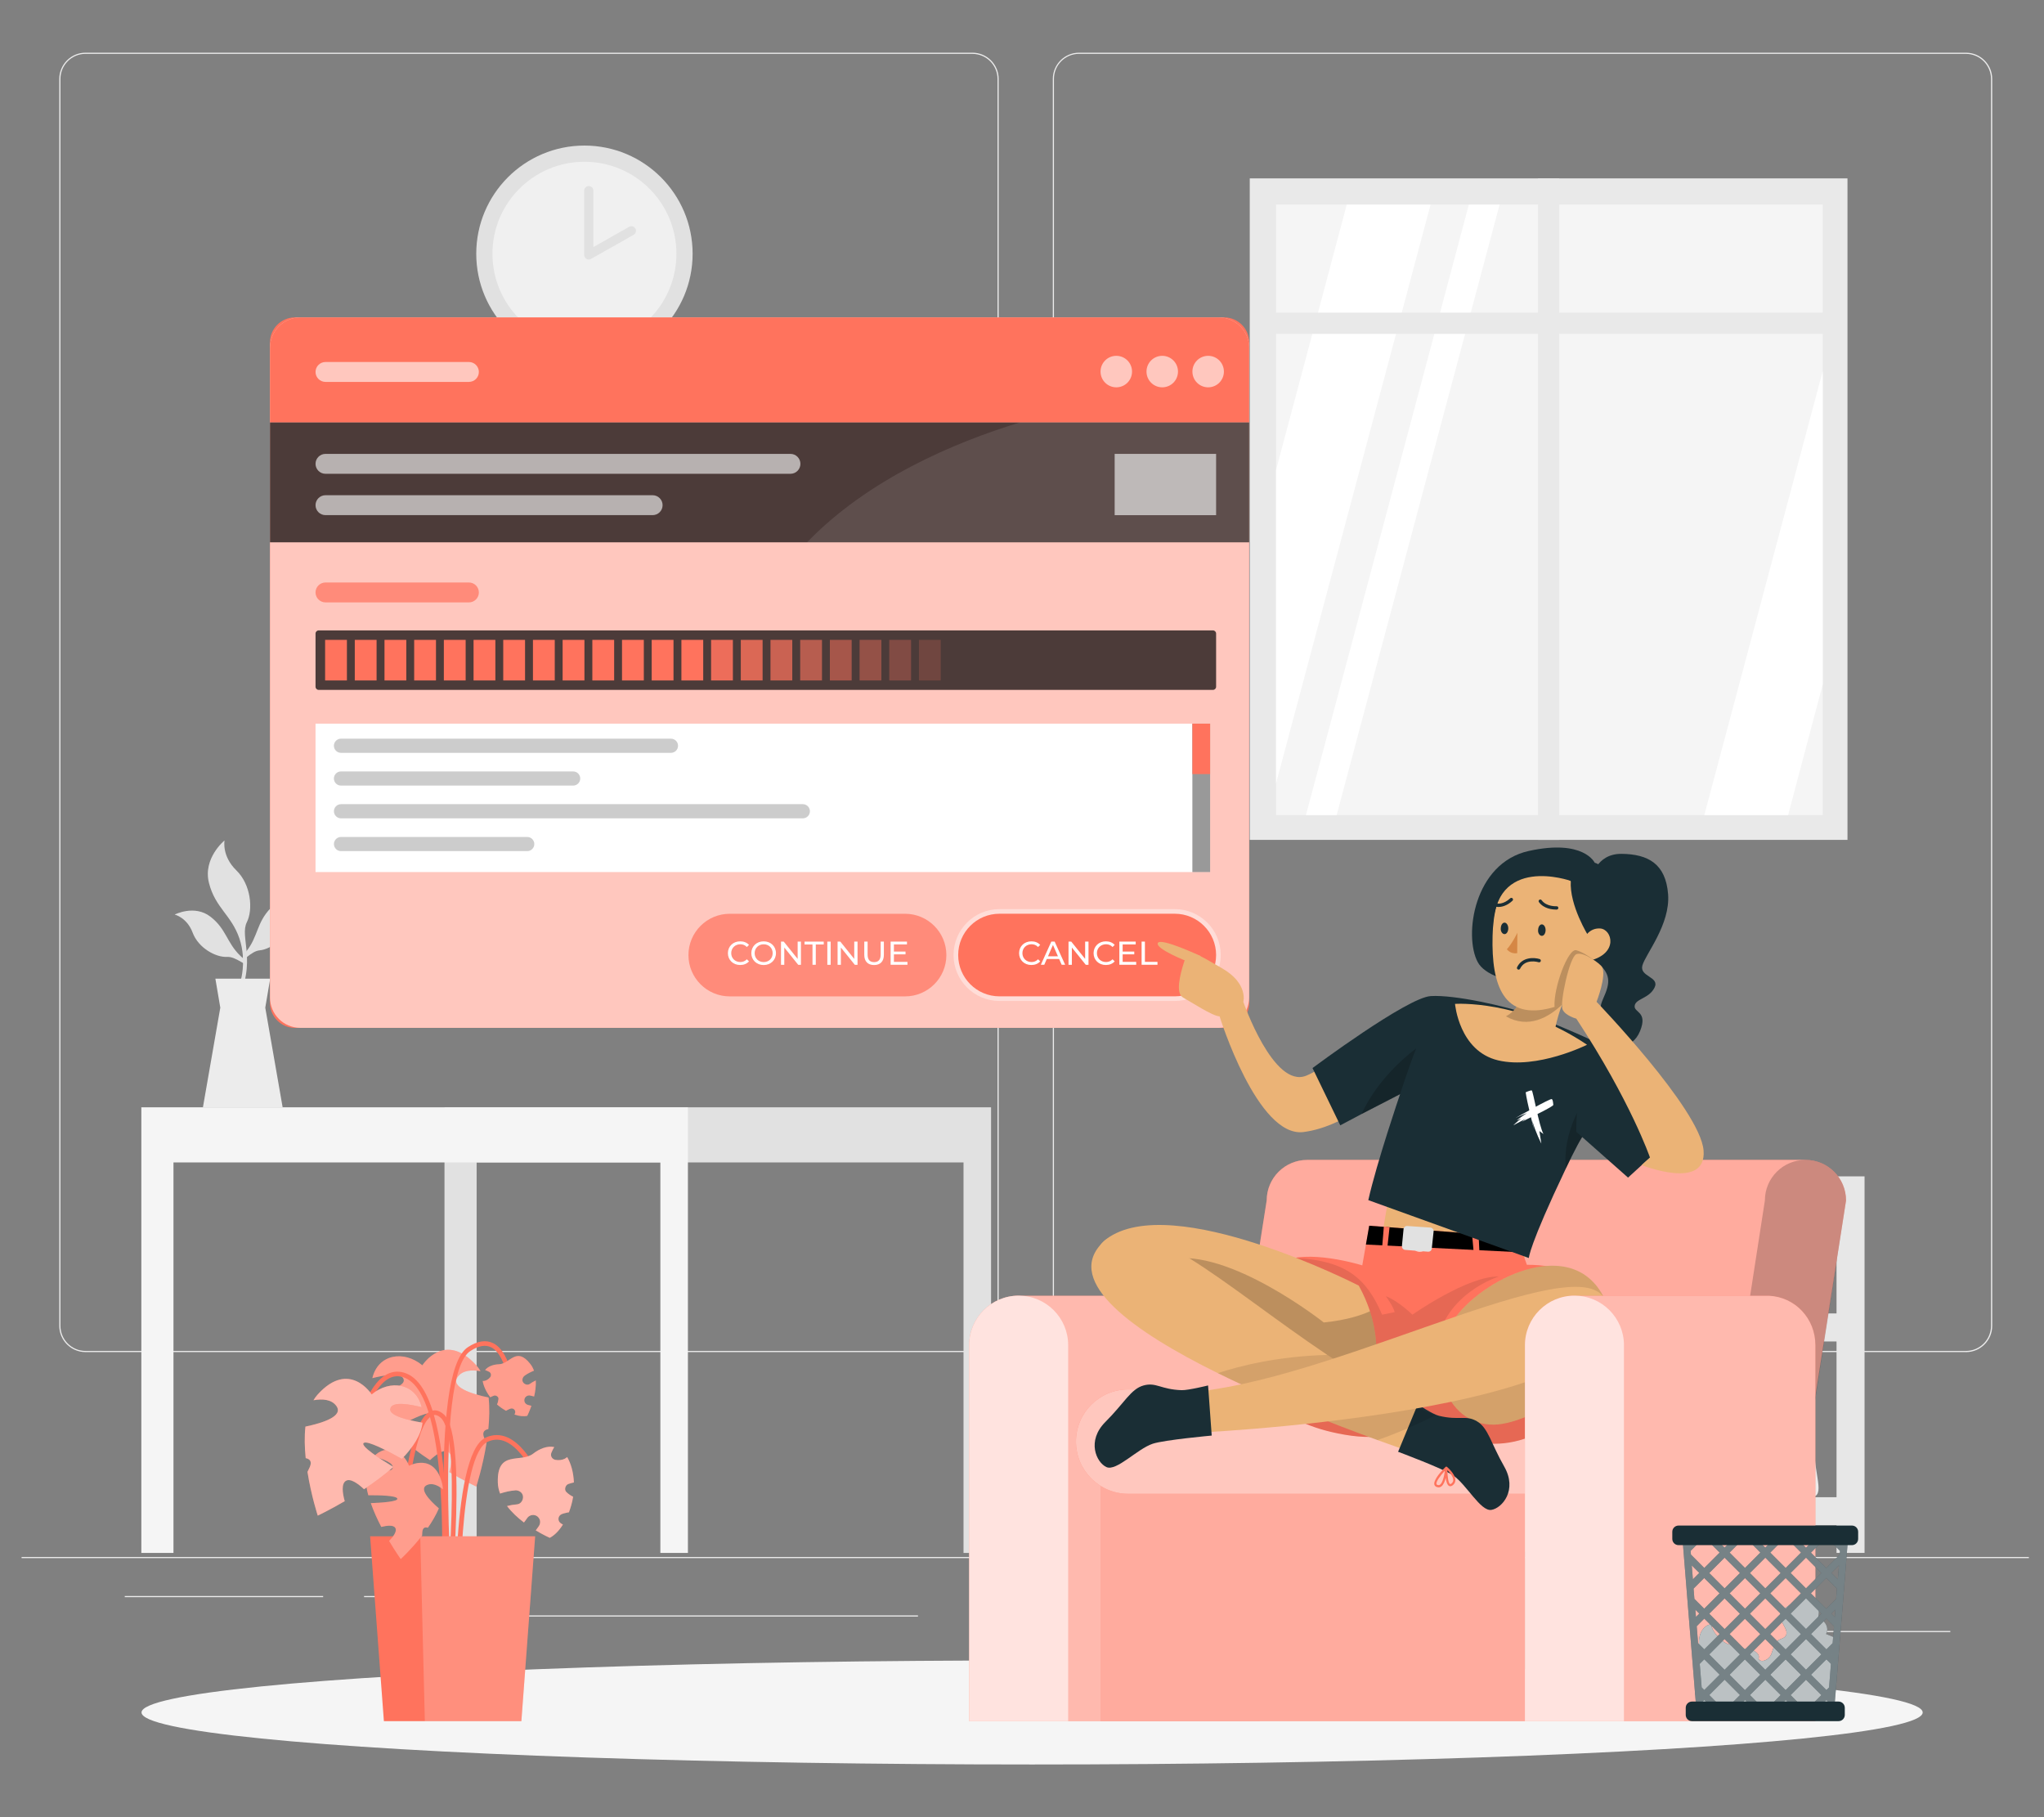 <?xml version="1.0" encoding="UTF-8"?>
<svg id="Layer_2" data-name="Layer 2" xmlns="http://www.w3.org/2000/svg" viewBox="0 0 540 480">
  <rect x="0" y="0" width="540" height="480" fill="#808080" stroke="none"/>
  <defs>
    <style>
      .cls-1, .cls-2, .cls-3, .cls-4, .cls-5, .cls-6, .cls-7, .cls-8, .cls-9, .cls-10, .cls-11, .cls-12, .cls-13, .cls-14, .cls-15, .cls-16, .cls-17, .cls-18, .cls-19, .cls-20, .cls-21, .cls-22, .cls-23, .cls-24, .cls-25, .cls-26, .cls-27, .cls-28, .cls-29, .cls-30, .cls-31, .cls-32, .cls-33, .cls-34, .cls-35 {
        stroke-width: 0px;
      }

      .cls-1, .cls-2, .cls-3, .cls-19, .cls-22, .cls-25, .cls-27, .cls-28, .cls-29, .cls-32 {
        fill: #fff;
      }

      .cls-1, .cls-3, .cls-5, .cls-19, .cls-22, .cls-26, .cls-36, .cls-28, .cls-32, .cls-35 {
        isolation: isolate;
      }

      .cls-1, .cls-7 {
        opacity: .3;
      }

      .cls-2, .cls-6, .cls-15, .cls-36, .cls-32 {
        opacity: .4;
      }

      .cls-3, .cls-5, .cls-16, .cls-34 {
        opacity: .2;
      }

      .cls-4, .cls-7, .cls-11, .cls-15, .cls-21, .cls-30, .cls-31, .cls-33, .cls-34 {
        fill: #ff735d;
      }

      .cls-8 {
        fill: #e1e1e1;
      }

      .cls-9 {
        fill: #ececec;
      }

      .cls-10, .cls-11, .cls-19 {
        opacity: .7;
      }

      .cls-12 {
        fill: #f5f5f5;
      }

      .cls-13 {
        fill: #f0f0f0;
      }

      .cls-14 {
        fill: none;
      }

      .cls-17 {
        fill: #d58745;
      }

      .cls-18 {
        fill: #e9e9e9;
      }

      .cls-20 {
        fill: #1a2e35;
      }

      .cls-21, .cls-27, .cls-28 {
        opacity: .6;
      }

      .cls-22, .cls-33 {
        opacity: .5;
      }

      .cls-23 {
        fill: #e7e7e7;
      }

      .cls-24 {
        fill: #ebb376;
      }

      .cls-26, .cls-29 {
        opacity: .1;
      }

      .cls-30 {
        opacity: .9;
      }

      .cls-31 {
        opacity: .8;
      }
    </style>
  </defs>
  <g id="Layer_2-2" data-name="Layer 2">
    <g>
      <rect class="cls-14" width="540" height="480"/>
      <g>
        <g>
          <rect class="cls-9" x="5.7" y="411.27" width="530.3" height=".3"/>
          <rect class="cls-9" x="475.06" y="430.81" width="40.19" height=".3"/>
          <rect class="cls-9" x="360.68" y="434.1" width="10.55" height=".3"/>
          <rect class="cls-9" x="450.55" y="419.54" width="23.29" height=".3"/>
          <rect class="cls-9" x="32.96" y="421.58" width="52.41" height=".3"/>
          <rect class="cls-9" x="96.18" y="421.58" width="7.69" height=".3"/>
          <rect class="cls-9" x="128.84" y="426.7" width="113.68" height=".3"/>
          <path class="cls-9" d="m256.91,357.15H22.59c-3.82,0-6.93-3.11-6.93-6.93V20.85c0-3.82,3.11-6.93,6.93-6.93h234.32c3.82,0,6.93,3.11,6.93,6.93v329.38c0,3.82-3.11,6.93-6.93,6.93ZM22.59,14.22c-3.65,0-6.62,2.97-6.62,6.62v329.38c0,3.65,2.97,6.62,6.62,6.62h234.32c3.65,0,6.62-2.97,6.62-6.62V20.85c0-3.65-2.97-6.62-6.62-6.62H22.59Z"/>
          <path class="cls-9" d="m519.39,357.15h-234.32c-3.82,0-6.93-3.11-6.93-6.93V20.85c0-3.82,3.11-6.93,6.93-6.93h234.32c3.82,0,6.93,3.11,6.93,6.93v329.38c0,3.82-3.11,6.93-6.93,6.93ZM285.06,14.22c-3.65,0-6.62,2.97-6.62,6.62v329.38c0,3.65,2.97,6.62,6.62,6.62h234.32c3.65,0,6.62-2.97,6.62-6.62V20.85c0-3.65-2.97-6.62-6.62-6.62h-234.32Z"/>
        </g>
        <g>
          <g>
            <rect class="cls-23" x="354.13" y="310.73" width="7.4" height="99.46"/>
            <rect class="cls-23" x="485.19" y="310.73" width="7.4" height="99.46"/>
            <rect class="cls-23" x="418.2" y="332.19" width="7.4" height="133.99" transform="translate(821.08 -22.72) rotate(90)"/>
            <rect class="cls-23" x="418.2" y="283.65" width="7.4" height="133.99" transform="translate(772.54 -71.26) rotate(90)"/>
            <g>
              <path class="cls-9" d="m453.1,381.82c-.02-.89-10.97-.19-10.97-.19,0,0-6.73,6.85-13.28,8.39-6.54,1.54-2.89,5.47,4.43,5.47h18.09c5.19,0,1.95-4.43,1.73-13.66Z"/>
              <path class="cls-9" d="m435.41,384.17c-.21-.17-.43-.52-.26-1.17.08-.31.28-.56.58-.74.58-.33,1.53-.36,2.45-.27-.89-.48-1.67-1.05-1.7-1.63-.02-.37.22-.68.72-.92.47-.22.95-.23,1.42-.04,1.48.62,2.4,3.17,2.44,3.28.03.07.02.15-.01.22-.01.02-.02.04-.04.06h0s-.06.06-.1.07c-.58.27-3.01,1.39-4.54,1.39-.4,0-.74-.08-.97-.26Zm.61-1.41c-.17.1-.27.22-.31.38-.11.43.03.54.07.58.52.42,2.52-.18,4.13-.86-1.23-.27-3.1-.55-3.89-.1Zm1.43-2.79c-.15.07-.4.21-.39.37.03.49,1.59,1.34,3.22,1.96-.38-.83-1.07-2.02-1.88-2.35-.15-.06-.3-.09-.44-.09-.17,0-.34.04-.5.12Z"/>
            </g>
            <g>
              <path class="cls-9" d="m479.24,381.98c-.02-.89-10.97-.19-10.97-.19,0,0-6.73,6.85-13.28,8.39-6.54,1.54-2.89,5.46,4.43,5.46h18.09c5.19,0,1.95-4.43,1.73-13.66Z"/>
              <path class="cls-9" d="m461.55,384.33c-.21-.17-.43-.52-.26-1.17.08-.31.28-.56.58-.74.58-.33,1.53-.36,2.45-.27-.89-.47-1.67-1.05-1.7-1.63-.02-.37.22-.68.72-.92.47-.22.95-.23,1.42-.04,1.48.62,2.4,3.17,2.44,3.28.03.07.02.15-.01.22-.01.02-.02.04-.04.06h0s-.06.06-.1.07c-.58.27-3.01,1.39-4.54,1.39-.4,0-.74-.08-.97-.26Zm.61-1.41c-.17.1-.27.22-.31.38-.11.43.03.54.07.58.52.42,2.52-.18,4.13-.86-1.23-.27-3.1-.55-3.89-.1Zm1.43-2.79c-.15.07-.4.21-.39.37.03.49,1.59,1.34,3.22,1.96-.38-.83-1.07-2.02-1.88-2.35-.15-.06-.3-.09-.44-.09-.17,0-.34.04-.5.12Z"/>
            </g>
            <path class="cls-9" d="m450.78,345.74c1.23-1,2.64-1.76,4.15-2.26h0s4.51-4.48,6.69-17.96l5.91-1.54c2.05-.5,4.2.34,5.38,2.1.16.24.29.5.38.78.3,1.44.51,2.91.63,4.38.59,4.56.08,14.8.08,14.8h-1.07l-.42-9.3c-.16-3.15-2.57.55-3.26,3.94-.69,3.4-2.16,7.01-9.08,7.18-8.07.16-11.42-.16-9.38-2.14Z"/>
            <path class="cls-9" d="m424.62,345.74c1.23-1,2.64-1.76,4.15-2.26h0s4.51-4.48,6.69-17.96l5.91-1.54c2.05-.5,4.2.34,5.38,2.1.16.24.29.5.38.78.3,1.44.52,2.91.63,4.38.59,4.56.08,14.8.08,14.8h-1.07l-.42-9.3c-.16-3.15-2.57.55-3.26,3.94-.69,3.4-2.16,7.01-9.08,7.18-8.07.16-11.42-.16-9.38-2.14Z"/>
            <path class="cls-9" d="m394.45,394.38c1.23-1,2.64-1.76,4.15-2.26h0s4.52-4.48,6.69-17.96l5.91-1.54c2.05-.5,4.2.34,5.38,2.1.16.24.29.5.38.78.3,1.45.52,2.91.63,4.38.59,4.56.08,14.8.08,14.8h-1.07l-.42-9.3c-.16-3.16-2.57.55-3.26,3.94-.69,3.4-2.16,7.01-9.08,7.18-8.07.16-11.42-.16-9.38-2.14Z"/>
            <path class="cls-9" d="m368.29,394.38c1.23-1,2.64-1.76,4.15-2.26h0s4.51-4.48,6.69-17.96l5.91-1.54c2.06-.5,4.2.34,5.38,2.1.16.24.29.5.38.78.3,1.45.51,2.91.63,4.38.59,4.56.08,14.8.08,14.8h-1.07l-.42-9.3c-.16-3.16-2.57.55-3.26,3.94-.69,3.4-2.16,7.01-9.08,7.18-8.07.16-11.42-.16-9.38-2.14Z"/>
            <path class="cls-9" d="m420.95,330.95c-.05-.24-.13-.47-.25-.68-4.4-.93-7.93,8.75-10.11,11.48-2.17,2.73-6.44,1.52-6.44,1.52-1.3.28-2.55.8-3.67,1.53-1.88,1.48.9,2.03,7.66,2.6,5.8.46,7.34-2.44,8.22-5.22.87-2.78,3.22-5.67,3.07-3.02l-.45,7.81.89.09s1.31-8.52,1.21-12.39c.03-1.24-.02-2.48-.15-3.72Z"/>
            <path class="cls-9" d="m397.89,330.95c-.05-.24-.13-.47-.25-.68-4.4-.93-7.93,8.75-10.11,11.48-2.17,2.73-6.44,1.52-6.44,1.52-1.3.28-2.55.8-3.67,1.53-1.88,1.48.9,2.03,7.66,2.6,5.8.46,7.34-2.44,8.22-5.22.87-2.78,3.22-5.67,3.07-3.02l-.45,7.81.89.09s1.31-8.52,1.21-12.39c.03-1.24-.02-2.48-.15-3.72Z"/>
          </g>
          <g>
            <polygon class="cls-8" points="261.83 292.49 261.83 410.2 254.55 410.2 254.55 307.05 125.92 307.05 125.92 410.2 117.43 410.2 117.43 292.49 261.83 292.49"/>
            <polygon class="cls-12" points="181.74 292.49 181.74 410.2 174.46 410.2 174.46 307.05 45.83 307.05 45.83 410.2 37.34 410.2 37.34 292.49 181.74 292.49"/>
          </g>
          <g>
            <g>
              <path class="cls-8" d="m46.15,241.58s3.24.75,4.75,4.79c1.51,4.04,6.1,6.54,9.06,6.39,1.19-.06,2.31.5,3.63,1.26.36.21.74.43,1.14.66-.05-.4-.09-.82-.11-1.24-.32-.24-.63-.51-.94-.79-.07-.07-.14-.13-.21-.2-3.57-3.43-3.67-7.04-7.83-10.28-4.24-3.31-9.49-.59-9.49-.59Z"/>
              <path class="cls-8" d="m80.75,238s-3.1,1.2-4.03,5.41c-.92,4.21-5.12,7.33-8.07,7.61-1.19.11-2.21.82-3.41,1.76-.33.26-.67.53-1.03.82,0-.4-.03-.82-.06-1.25.28-.29.55-.59.82-.91.06-.08.12-.15.18-.23,3.05-3.9,2.64-7.48,6.3-11.28,3.73-3.87,9.31-1.93,9.31-1.93Z"/>
              <path class="cls-8" d="m65.25,252.78c.08,1.95-.05,4.17-.7,6.71-2,7.79-1.11.11-1.11.11,0,0,.84-2.52.77-6,0-.4-.03-.82-.06-1.25-.11-1.43-.39-2.97-.93-4.54-2.11-6.12-6.34-8.01-8.01-14.57-1.67-6.56,4.11-11.24,4.11-11.24,0,0-.78,4.12,3.12,7.9,3.89,3.78,4.45,10.34,2.78,13.68-.97,1.94-.36,4.38-.07,7.63.04.5.08,1.03.1,1.57Z"/>
            </g>
            <polygon class="cls-9" points="74.67 292.49 70.08 266.17 71.38 258.51 56.9 258.51 58.2 266.17 53.61 292.49 74.67 292.49"/>
          </g>
          <g>
            <rect class="cls-18" x="330.17" y="47.12" width="157.91" height="174.73"/>
            <rect class="cls-12" x="337.12" y="54.04" width="144.42" height="161.25"/>
            <polygon class="cls-25" points="377.94 54.04 337.12 206.91 337.12 124.15 355.8 54.04 377.94 54.04"/>
            <polygon class="cls-25" points="396.18 54.04 353.13 215.29 345.02 215.29 388.06 54.04 396.18 54.04"/>
            <polygon class="cls-25" points="481.54 98.02 481.54 180.79 472.4 215.29 450.26 215.29 481.54 98.02"/>
            <rect class="cls-18" x="406.32" y="47.12" width="5.61" height="174.73"/>
            <rect class="cls-18" x="332.91" y="82.58" width="152.14" height="5.61"/>
          </g>
          <g>
            <path class="cls-8" d="m125.82,67.03c0,15.79,12.8,28.58,28.58,28.58s28.58-12.8,28.58-28.58-12.8-28.58-28.58-28.58-28.58,12.8-28.58,28.58Z"/>
            <path class="cls-13" d="m130.1,67.03c0,13.42,10.88,24.3,24.3,24.3s24.3-10.88,24.3-24.3-10.88-24.3-24.3-24.3-24.3,10.88-24.3,24.3Z"/>
            <g>
              <polyline class="cls-13" points="155.55 50.36 155.55 67.35 166.81 60.98"/>
              <path class="cls-8" d="m155.55,68.56c-.21,0-.42-.06-.61-.17-.37-.22-.6-.62-.6-1.05v-16.99c0-.67.54-1.21,1.21-1.21s1.21.54,1.21,1.21v14.91l9.45-5.35c.58-.33,1.32-.12,1.65.46.33.58.12,1.32-.46,1.65l-11.26,6.37c-.19.11-.39.16-.6.16Z"/>
            </g>
          </g>
        </g>
        <ellipse id="_Path_" data-name="&amp;lt;Path&amp;gt;" class="cls-12" cx="272.67" cy="452.34" rx="235.28" ry="13.74"/>
        <g>
          <g>
            <path class="cls-4" d="m106.68,364.49c.25,1.78-4.58,2.96-8.53,3.62.32,3.24,2.48,6.51,5.45,9.57,3.74-2.11,9.09-4.9,10.07-4.22,1.07.74-4.4,4.28-7.82,6.36,2.41,2.14,5.12,4.13,7.75,5.87,1.68-1.57,3.64-2.94,4.81-2.2,1.21.77.89,3.2.29,5.36,4.07,2.37,7.12,3.82,7.12,3.82,0,0,1.71-5.18,2.72-11.56-.21-.41-.41-.82-.6-1.25-.66-1.52-.02-2.16,1.07-2.38.28-2.79.36-5.67.07-8.33-4.61-.97-10.22-2.76-8.12-5.52,1.27-1.67,3.58-1.86,6-1.44-.34-.56-.71-1.08-1.14-1.55-8.39-9.24-14.24,0-14.24,0-4.88-4.06-11.72-2.96-13.21,3.39,2.74-.7,7.98-1.75,8.29.46Z"/>
            <path class="cls-1" d="m106.68,364.49c.25,1.78-4.58,2.96-8.53,3.62.32,3.24,2.48,6.51,5.45,9.57,3.74-2.11,9.09-4.9,10.07-4.22,1.07.74-4.4,4.28-7.82,6.36,2.41,2.14,5.12,4.13,7.75,5.87,1.68-1.57,3.64-2.94,4.81-2.2,1.21.77.89,3.2.29,5.36,4.07,2.37,7.12,3.82,7.12,3.82,0,0,1.71-5.18,2.72-11.56-.21-.41-.41-.82-.6-1.25-.66-1.52-.02-2.16,1.07-2.38.28-2.79.36-5.67.07-8.33-4.61-.97-10.22-2.76-8.12-5.52,1.27-1.67,3.58-1.86,6-1.44-.34-.56-.71-1.08-1.14-1.55-8.39-9.24-14.24,0-14.24,0-4.88-4.06-11.72-2.96-13.21,3.39,2.74-.7,7.98-1.75,8.29.46Z"/>
          </g>
          <g>
            <path class="cls-4" d="m117.15,432.43l-1.21-.1c.05-.62,4.97-62.53-8.92-68.36-1.49-.63-2.87-.59-4.21.11-5.02,2.61-7.42,13.45-7.45,13.56l-1.19-.26c.1-.47,2.55-11.5,8.07-14.38,1.66-.86,3.42-.91,5.24-.15,14.7,6.17,9.88,66.99,9.66,69.58Z"/>
            <path class="cls-4" d="m118.9,431.09c-.25-2.78-5.92-68.28,4.69-75.23,2.54-1.67,4.81-2.02,6.73-1.05,5.01,2.53,5.67,13.24,5.69,13.69l-1.21.07c0-.1-.64-10.47-5.03-12.68-1.51-.76-3.37-.43-5.52.98-10,6.56-4.2,73.44-4.14,74.11l-1.21.11Z"/>
            <path class="cls-4" d="m120.49,436.39c-.08-2.13-1.83-52.27,7.83-56.66,1.91-.87,3.84-.88,5.74-.05,6.63,2.92,10.72,15.26,10.89,15.79l-1.15.38c-.04-.12-4.09-12.36-10.22-15.05-1.59-.7-3.15-.69-4.75.04-7.4,3.37-7.65,41.21-7.12,55.51l-1.21.05Z"/>
            <path class="cls-4" d="m118.03,434.09l-1.21-.14c1.7-14.92,4.95-54.68-.36-59.42-.79-.71-1.5-.93-2.17-.67-3.56,1.37-5.73,14.3-6.26,19.17l-1.21-.13c.2-1.87,2.15-18.29,7.04-20.17,1.12-.43,2.27-.13,3.42.9,6.87,6.13,1.01,58.25.76,60.47Z"/>
          </g>
          <g>
            <polygon class="cls-4" points="97.78 405.81 141.38 405.81 137.74 454.64 101.42 454.64 97.78 405.81"/>
            <polygon class="cls-3" points="111.03 405.81 112.24 454.64 137.74 454.64 141.38 405.81 111.03 405.81"/>
          </g>
          <g>
            <path class="cls-4" d="m103.72,387.88c-.45,1.19-3.84.25-6.5-.69-.91,2.11-.71,4.87.08,7.77,3.03-.02,7.28.09,7.66.85.41.83-4.18,1.13-7,1.24.75,2.14,1.74,4.3,2.77,6.28,1.57-.39,3.26-.57,3.72.29.48.89-.55,2.28-1.66,3.41,1.7,2.86,3.08,4.8,3.08,4.8,0,0,2.83-2.61,5.64-6.2.01-.32.03-.64.06-.98.12-1.16.73-1.34,1.47-1.1,1.13-1.63,2.16-3.37,2.9-5.12-2.51-2.18-5.36-5.2-3.11-6.19,1.35-.59,2.85.08,4.19,1.17-.02-.46-.07-.91-.17-1.35-2.01-8.58-8.78-4.88-8.78-4.88-1.61-4.18-6.21-5.85-9.3-2.44,1.93.51,5.52,1.66,4.96,3.12Z"/>
            <path class="cls-1" d="m103.72,387.88c-.45,1.19-3.84.25-6.5-.69-.91,2.11-.71,4.87.08,7.77,3.03-.02,7.28.09,7.66.85.41.83-4.18,1.13-7,1.24.75,2.14,1.74,4.3,2.77,6.28,1.57-.39,3.26-.57,3.72.29.48.89-.55,2.28-1.66,3.41,1.7,2.86,3.08,4.8,3.08,4.8,0,0,2.83-2.61,5.64-6.2.01-.32.03-.64.06-.98.12-1.16.73-1.34,1.47-1.1,1.13-1.63,2.16-3.37,2.9-5.12-2.51-2.18-5.36-5.2-3.11-6.19,1.35-.59,2.85.08,4.19,1.17-.02-.46-.07-.91-.17-1.35-2.01-8.58-8.78-4.88-8.78-4.88-1.61-4.18-6.21-5.85-9.3-2.44,1.93.51,5.52,1.66,4.96,3.12Z"/>
          </g>
          <g>
            <path class="cls-4" d="m136.09,393.68c-1.38.1-2.69.42-3.98.84-.34-.92-.56-1.88-.59-2.88-.28-8.79,6.02-5.09,9.34-7.67,1.66-1.29,3.69-2.12,5.56-1.74-.28.48-.54.98-.75,1.5-.35.84.2,1.72,1.06,1.88.81.15,1.72.08,2.47-.29.23-.12.43-.29.64-.44.46.78.88,1.75,1.21,2.94.34,1.22.51,2.49.57,3.76-.49.11-.99.24-1.47.41-.76.27-1.16,1.48-.55,2.09.53.54,1.15.96,1.81,1.27-.22,1.45-.62,2.82-1.11,4.12-.15.02-.3.04-.45.07-.32.06-.64.15-.95.23-.18.05-.36.11-.53.19-.44.21-.75.58-.82,1.07-.07.48.13.98.52,1.27.2.16.43.28.65.4-1,1.59-2.19,2.84-3.48,3.51,0,0-1.6-.7-3.7-1.96.26-.35.53-.71.77-1.07.29-.43.42-.87.37-1.38-.04-.5-.34-.93-.71-1.24-.36-.3-.93-.43-1.38-.37-.44.06-.98.33-1.24.71-.29.43-.61.84-.93,1.26-1.61-1.21-3.2-2.67-4.47-4.34.05-.01.1-.03.13-.04.81-.21,1.64-.35,2.48-.41,1.04-.08,1.7-1.13,1.61-2.09-.09-1.05-1.12-1.69-2.09-1.61Z"/>
            <path class="cls-22" d="m136.09,393.68c-1.38.1-2.69.42-3.98.84-.34-.92-.56-1.88-.59-2.88-.28-8.79,6.02-5.09,9.34-7.67,1.66-1.29,3.69-2.12,5.56-1.74-.28.48-.54.98-.75,1.5-.35.84.2,1.72,1.06,1.88.81.15,1.72.08,2.47-.29.23-.12.43-.29.64-.44.46.78.88,1.75,1.21,2.94.34,1.22.51,2.49.57,3.76-.49.11-.99.24-1.47.41-.76.27-1.16,1.48-.55,2.09.53.54,1.15.96,1.81,1.27-.22,1.45-.62,2.82-1.11,4.12-.15.02-.3.04-.45.07-.32.06-.64.15-.95.23-.18.05-.36.11-.53.19-.44.21-.75.58-.82,1.07-.07.48.13.98.52,1.27.2.16.43.28.65.4-1,1.59-2.19,2.84-3.48,3.51,0,0-1.6-.7-3.7-1.96.26-.35.53-.71.77-1.07.29-.43.42-.87.37-1.38-.04-.5-.34-.93-.71-1.24-.36-.3-.93-.43-1.38-.37-.44.06-.98.33-1.24.71-.29.43-.61.84-.93,1.26-1.61-1.21-3.2-2.67-4.47-4.34.05-.01.1-.03.13-.04.81-.21,1.64-.35,2.48-.41,1.04-.08,1.7-1.13,1.61-2.09-.09-1.05-1.12-1.69-2.09-1.61Z"/>
          </g>
          <g>
            <path class="cls-4" d="m138.61,363.37c.77-.55,1.6-.96,2.46-1.31-.23-.63-.53-1.23-.96-1.77-3.71-4.74-5.39-.03-8.27.07-1.44.05-2.87.51-3.69,1.53.36.13.71.28,1.06.46.55.29.65.99.27,1.46-.36.44-.87.8-1.43.93-.17.04-.35.04-.53.05.1.62.31,1.3.66,2.07.36.79.82,1.53,1.35,2.23.31-.16.62-.31.95-.43.52-.19,1.26.27,1.21.86-.05.52-.18,1.01-.39,1.46.75.67,1.56,1.21,2.39,1.68.09-.05.17-.11.26-.16.2-.11.4-.2.6-.29.12-.05.24-.1.36-.13.32-.08.65-.03.9.2.25.22.36.57.29.89-.04.17-.1.34-.17.5,1.22.39,2.4.53,3.37.32,0,0,.54-1.07,1.09-2.65-.29-.07-.58-.14-.87-.22-.34-.1-.6-.27-.8-.56-.2-.28-.23-.64-.17-.96.06-.32.3-.63.56-.8.26-.16.66-.26.96-.17.34.1.69.18,1.04.25.31-1.34.51-2.81.44-4.24-.03.01-.07.03-.09.04-.52.24-1.02.54-1.48.87-.58.42-1.39.15-1.77-.39-.41-.59-.15-1.38.39-1.77Z"/>
            <path class="cls-1" d="m138.61,363.37c.77-.55,1.6-.96,2.46-1.31-.23-.63-.53-1.23-.96-1.77-3.71-4.74-5.39-.03-8.27.07-1.44.05-2.87.51-3.69,1.53.36.13.71.28,1.06.46.55.29.65.99.27,1.46-.36.44-.87.8-1.43.93-.17.04-.35.04-.53.05.1.62.31,1.3.66,2.07.36.79.82,1.53,1.35,2.23.31-.16.62-.31.95-.43.52-.19,1.26.27,1.21.86-.05.52-.18,1.01-.39,1.46.75.67,1.56,1.21,2.39,1.68.09-.05.17-.11.26-.16.2-.11.4-.2.6-.29.12-.05.24-.1.36-.13.32-.08.65-.03.9.2.25.22.36.57.29.89-.04.17-.1.34-.17.5,1.22.39,2.4.53,3.37.32,0,0,.54-1.07,1.09-2.65-.29-.07-.58-.14-.87-.22-.34-.1-.6-.27-.8-.56-.2-.28-.23-.64-.17-.96.06-.32.3-.63.56-.8.26-.16.66-.26.96-.17.34.1.69.18,1.04.25.31-1.34.51-2.81.44-4.24-.03.01-.07.03-.09.04-.52.24-1.02.54-1.48.87-.58.42-1.39.15-1.77-.39-.41-.59-.15-1.38.39-1.77Z"/>
          </g>
          <g>
            <path class="cls-4" d="m103.09,372.17c-.25,1.78,4.58,2.96,8.53,3.62-.32,3.24-2.48,6.51-5.45,9.57-3.74-2.11-9.09-4.9-10.07-4.22-1.07.74,4.4,4.28,7.82,6.36-2.41,2.14-5.12,4.13-7.75,5.87-1.68-1.57-3.64-2.94-4.81-2.2-1.21.77-.89,3.2-.29,5.36-4.07,2.37-7.12,3.82-7.12,3.82,0,0-1.71-5.18-2.72-11.56.21-.41.41-.82.6-1.25.66-1.52.02-2.16-1.07-2.38-.28-2.79-.36-5.67-.07-8.33,4.61-.97,10.22-2.76,8.12-5.52-1.27-1.67-3.58-1.86-6-1.44.34-.56.71-1.08,1.14-1.55,8.39-9.24,14.24,0,14.24,0,4.88-4.06,11.72-2.96,13.21,3.39-2.74-.7-7.98-1.75-8.29.46Z"/>
            <path class="cls-22" d="m103.09,372.17c-.25,1.78,4.58,2.96,8.53,3.62-.32,3.24-2.48,6.51-5.45,9.57-3.74-2.11-9.09-4.9-10.07-4.22-1.07.74,4.4,4.28,7.82,6.36-2.41,2.14-5.12,4.13-7.75,5.87-1.68-1.57-3.64-2.94-4.81-2.2-1.21.77-.89,3.2-.29,5.36-4.07,2.37-7.12,3.82-7.12,3.82,0,0-1.71-5.18-2.72-11.56.21-.41.41-.82.6-1.25.66-1.52.02-2.16-1.07-2.38-.28-2.79-.36-5.67-.07-8.33,4.61-.97,10.22-2.76,8.12-5.52-1.27-1.67-3.58-1.86-6-1.44.34-.56.71-1.08,1.14-1.55,8.39-9.24,14.24,0,14.24,0,4.88-4.06,11.72-2.96,13.21,3.39-2.74-.7-7.98-1.75-8.29.46Z"/>
          </g>
        </g>
        <g>
          <g>
            <path class="cls-4" d="m77.94,83.85h245.46c3.65,0,6.62,2.96,6.62,6.62v174.43c0,3.65-2.96,6.62-6.62,6.62H77.94c-3.65,0-6.62-2.96-6.62-6.62V90.47c0-3.65,2.96-6.62,6.62-6.62Z" transform="translate(401.34 355.36) rotate(180)"/>
            <path class="cls-27" d="m330.01,91.88v171.6c0,4.43-3.59,8.02-8.02,8.02H79.35c-4.43,0-8.02-3.59-8.02-8.02V91.88c0-4.44,3.59-8.03,8.02-8.03h242.64c4.43,0,8.02,3.59,8.02,8.03Z"/>
          </g>
          <g>
            <path class="cls-2" d="m264.05,264.4c-6.69,0-12.13-5.44-12.13-12.13s5.44-12.13,12.13-12.13h46.32c6.69,0,12.13,5.44,12.13,12.13s-5.44,12.13-12.13,12.13h-46.32Z"/>
            <path class="cls-4" d="m310.37,241.36h-46.32c-6.03,0-10.91,4.89-10.91,10.91s4.89,10.91,10.91,10.91h46.32c6.03,0,10.91-4.89,10.91-10.91s-4.89-10.91-10.91-10.91Z"/>
            <g>
              <path class="cls-25" d="m269.23,251.78c0-1.81,1.38-3.13,3.25-3.13.95,0,1.77.32,2.33.95l-.57.55c-.47-.5-1.05-.73-1.72-.73-1.38,0-2.41,1-2.41,2.35s1.02,2.35,2.41,2.35c.67,0,1.25-.24,1.72-.73l.57.55c-.56.63-1.38.96-2.34.96-1.86,0-3.24-1.32-3.24-3.13Z"/>
              <path class="cls-25" d="m279.81,253.31h-3.26l-.67,1.53h-.9l2.77-6.13h.87l2.78,6.13h-.92l-.67-1.53Zm-.31-.7l-1.32-3-1.32,3h2.64Z"/>
              <path class="cls-25" d="m287.57,248.72v6.13h-.72l-3.68-4.57v4.57h-.88v-6.13h.72l3.67,4.57v-4.57h.88Z"/>
              <path class="cls-25" d="m288.91,251.78c0-1.81,1.38-3.13,3.25-3.13.95,0,1.77.32,2.33.95l-.57.55c-.47-.5-1.05-.73-1.72-.73-1.38,0-2.41,1-2.41,2.35s1.02,2.35,2.41,2.35c.67,0,1.25-.24,1.72-.73l.57.55c-.56.63-1.38.96-2.34.96-1.86,0-3.24-1.32-3.24-3.13Z"/>
              <path class="cls-25" d="m300.17,254.08v.76h-4.45v-6.13h4.32v.76h-3.45v1.88h3.07v.74h-3.07v1.98h3.57Z"/>
              <path class="cls-25" d="m301.59,248.72h.88v5.36h3.32v.76h-4.19v-6.13Z"/>
            </g>
          </g>
          <g>
            <path class="cls-11" d="m239.11,263.19h-46.32c-6.03,0-10.91-4.89-10.91-10.91h0c0-6.03,4.89-10.91,10.91-10.91h46.32c6.03,0,10.91,4.89,10.91,10.91h0c0,6.03-4.89,10.91-10.91,10.91Z"/>
            <g>
              <path class="cls-25" d="m192.3,251.78c0-1.81,1.38-3.13,3.25-3.13.95,0,1.77.32,2.33.95l-.57.55c-.47-.5-1.05-.73-1.72-.73-1.38,0-2.41,1-2.41,2.35s1.02,2.35,2.41,2.35c.67,0,1.25-.24,1.72-.73l.57.55c-.56.63-1.38.96-2.34.96-1.86,0-3.24-1.32-3.24-3.13Z"/>
              <path class="cls-25" d="m198.49,251.78c0-1.79,1.38-3.13,3.26-3.13s3.25,1.33,3.25,3.13-1.38,3.13-3.25,3.13-3.26-1.34-3.26-3.13Zm5.64,0c0-1.36-1.01-2.35-2.37-2.35s-2.39,1-2.39,2.35,1.01,2.35,2.39,2.35,2.37-1,2.37-2.35Z"/>
              <path class="cls-25" d="m211.6,248.72v6.13h-.72l-3.68-4.57v4.57h-.87v-6.13h.72l3.68,4.57v-4.57h.88Z"/>
              <path class="cls-25" d="m214.65,249.48h-2.1v-.76h5.07v.76h-2.1v5.36h-.87v-5.36Z"/>
              <path class="cls-25" d="m218.57,248.72h.88v6.13h-.88v-6.13Z"/>
              <path class="cls-25" d="m226.55,248.72v6.13h-.72l-3.68-4.57v4.57h-.87v-6.13h.72l3.68,4.57v-4.57h.88Z"/>
              <path class="cls-25" d="m228.33,252.2v-3.48h.88v3.45c0,1.36.62,1.97,1.72,1.97s1.73-.61,1.73-1.97v-3.45h.85v3.48c0,1.78-.97,2.71-2.59,2.71s-2.59-.94-2.59-2.71Z"/>
              <path class="cls-25" d="m239.74,254.08v.76h-4.45v-6.13h4.32v.76h-3.45v1.88h3.07v.74h-3.07v1.98h3.57Z"/>
            </g>
          </g>
          <path class="cls-10" d="m84.19,166.52h236.26c.46,0,.83.37.83.83v14.05c0,.46-.37.83-.83.83H84.19c-.46,0-.83-.37-.83-.83v-14.05c0-.46.37-.83.83-.83Z"/>
          <g>
            <rect class="cls-4" x="85.89" y="169.02" width="5.76" height="10.72"/>
            <rect class="cls-4" x="148.64" y="169.02" width="5.76" height="10.72"/>
            <rect class="cls-4" x="156.49" y="169.02" width="5.76" height="10.72"/>
            <rect class="cls-4" x="164.33" y="169.02" width="5.76" height="10.72"/>
            <rect class="cls-4" x="172.17" y="169.02" width="5.76" height="10.72"/>
            <rect class="cls-4" x="180.02" y="169.02" width="5.76" height="10.72"/>
            <rect class="cls-30" x="187.86" y="169.02" width="5.76" height="10.72"/>
            <rect class="cls-31" x="195.71" y="169.02" width="5.76" height="10.72"/>
            <rect class="cls-11" x="203.55" y="169.02" width="5.76" height="10.72"/>
            <rect class="cls-21" x="211.4" y="169.02" width="5.76" height="10.72"/>
            <rect class="cls-33" x="219.24" y="169.02" width="5.76" height="10.72"/>
            <rect class="cls-15" x="227.09" y="169.02" width="5.76" height="10.72"/>
            <rect class="cls-7" x="234.93" y="169.02" width="5.76" height="10.72"/>
            <rect class="cls-34" x="242.77" y="169.02" width="5.76" height="10.72"/>
            <rect class="cls-4" x="140.8" y="169.02" width="5.76" height="10.72"/>
            <rect class="cls-4" x="132.95" y="169.02" width="5.76" height="10.72"/>
            <rect class="cls-4" x="125.11" y="169.02" width="5.76" height="10.72"/>
            <rect class="cls-4" x="117.26" y="169.02" width="5.76" height="10.72"/>
            <rect class="cls-4" x="109.42" y="169.02" width="5.76" height="10.72"/>
            <rect class="cls-4" x="101.58" y="169.02" width="5.76" height="10.72"/>
            <rect class="cls-4" x="93.73" y="169.02" width="5.76" height="10.72"/>
          </g>
          <path class="cls-11" d="m123.88,153.86h-37.89c-1.45,0-2.63,1.18-2.63,2.63h0c0,1.45,1.18,2.63,2.63,2.63h37.89c1.46,0,2.63-1.18,2.63-2.63h0c0-1.45-1.18-2.63-2.63-2.63Z"/>
          <path class="cls-4" d="m330.01,91.88v19.71H71.33v-19.71c0-4.44,3.59-8.03,8.02-8.03h242.64c4.43,0,8.02,3.59,8.02,8.03Z"/>
          <path class="cls-27" d="m323.34,98.15c0,2.3-1.86,4.16-4.16,4.16s-4.16-1.86-4.16-4.16,1.86-4.16,4.16-4.16,4.16,1.86,4.16,4.16Z"/>
          <path class="cls-27" d="m311.21,98.15c0,2.3-1.86,4.16-4.16,4.16s-4.16-1.86-4.16-4.16,1.86-4.16,4.16-4.16,4.16,1.86,4.16,4.16Z"/>
          <path class="cls-27" d="m299.07,98.15c0,2.3-1.86,4.16-4.16,4.16s-4.16-1.86-4.16-4.16,1.86-4.16,4.16-4.16,4.16,1.86,4.16,4.16Z"/>
          <rect class="cls-10" x="71.33" y="111.59" width="258.68" height="31.66"/>
          <path class="cls-27" d="m208.83,119.89h-122.84c-1.45,0-2.63,1.18-2.63,2.63h0c0,1.45,1.18,2.63,2.63,2.63h122.84c1.46,0,2.63-1.18,2.63-2.63h0c0-1.45-1.18-2.63-2.63-2.63Z"/>
          <path class="cls-27" d="m172.42,130.81h-86.43c-1.45,0-2.63,1.18-2.63,2.63h0c0,1.45,1.18,2.63,2.63,2.63h86.43c1.46,0,2.63-1.18,2.63-2.63h0c0-1.45-1.18-2.63-2.63-2.63Z"/>
          <rect class="cls-27" x="294.48" y="119.89" width="26.8" height="16.19"/>
          <rect class="cls-25" x="83.36" y="191.15" width="236.34" height="39.2"/>
          <g>
            <path class="cls-16" d="m177.26,195.12h-87.18c-1.03,0-1.87.84-1.87,1.87h0c0,1.03.84,1.87,1.87,1.87h87.18c1.03,0,1.87-.84,1.87-1.87h0c0-1.03-.84-1.87-1.87-1.87Z"/>
            <path class="cls-16" d="m151.42,203.77h-61.34c-1.03,0-1.87.84-1.87,1.87h0c0,1.03.84,1.87,1.87,1.87h61.34c1.03,0,1.87-.84,1.87-1.87h0c0-1.03-.84-1.87-1.87-1.87Z"/>
            <path class="cls-16" d="m212.1,212.42h-122.01c-1.03,0-1.87.84-1.87,1.87h0c0,1.03.84,1.87,1.87,1.87h122.01c1.03,0,1.87-.84,1.87-1.87h0c0-1.03-.84-1.87-1.87-1.87Z"/>
            <path class="cls-16" d="m139.29,221.08h-49.2c-1.03,0-1.87.84-1.87,1.87h0c0,1.03.84,1.87,1.87,1.87h49.2c1.03,0,1.87-.84,1.87-1.87h0c0-1.03-.84-1.87-1.87-1.87Z"/>
          </g>
          <rect class="cls-6" x="315.01" y="191.15" width="4.69" height="39.2"/>
          <rect class="cls-4" x="315.01" y="191.15" width="4.69" height="13.32"/>
          <path class="cls-27" d="m123.88,95.62h-37.89c-1.45,0-2.63,1.18-2.63,2.63h0c0,1.45,1.18,2.63,2.63,2.63h37.89c1.46,0,2.63-1.18,2.63-2.63h0c0-1.45-1.18-2.63-2.63-2.63Z"/>
          <path class="cls-29" d="m330.01,111.59v31.66h-116.79c16.07-16.66,38.71-26.31,56.21-31.66h60.58Z"/>
        </g>
        <g>
          <g>
            <g>
              <path class="cls-4" d="m476.98,306.38h-131.62c-5.92,0-10.72,4.8-10.72,10.72l-14.57,92.79h153.06l14.57-92.79c0-5.92-4.8-10.72-10.72-10.72Z"/>
              <path class="cls-32" d="m476.98,306.38h-131.62c-5.92,0-10.72,4.8-10.72,10.72l-14.57,92.79h153.06l14.57-92.79c0-5.92-4.8-10.72-10.72-10.72Z"/>
              <path class="cls-5" d="m451.69,411.26h21.44l14.57-94.16c0-5.92-4.8-10.72-10.72-10.72h0c-5.92,0-10.72,4.8-10.72,10.72l-14.57,94.16Z"/>
            </g>
            <g>
              <path class="cls-4" d="m320.46,342.27h-50.8c-.18,0-.36-.03-.54-.03-7.22,0-13.08,5.86-13.08,13.08v99.32h76.72v-99.32c0-7.03-5.34-12.75-12.3-13.05Z"/>
              <path class="cls-22" d="m320.46,342.27h-50.8c-.18,0-.36-.03-.54-.03-7.22,0-13.08,5.86-13.08,13.08v99.32h76.72v-99.32c0-7.03-5.34-12.75-12.3-13.05Z"/>
              <path class="cls-28" d="m269.12,342.24h0c-7.22,0-13.08,5.86-13.08,13.08v99.32h26.16v-99.32c0-7.22-5.86-13.08-13.08-13.08Z"/>
            </g>
            <g>
              <rect class="cls-4" x="290.74" y="375.16" width="112.14" height="79.48"/>
              <rect class="cls-32" x="290.74" y="375.16" width="112.14" height="79.48"/>
            </g>
            <g>
              <path class="cls-4" d="m424.19,394.57h-126.15c-7.61,0-13.78-6.17-13.78-13.78h0c0-7.61,6.17-13.78,13.78-13.78h126.15v27.56Z"/>
              <path class="cls-28" d="m424.19,394.57h-126.15c-7.61,0-13.78-6.17-13.78-13.78h0c0-7.61,6.17-13.78,13.78-13.78h126.15v27.56Z"/>
            </g>
          </g>
          <g>
            <path class="cls-24" d="m364.1,332.55l35.62,9.59c2.73-9.43,7.99-26.07,13.41-36.84,1.74-3.48,3.81-7.34,6.35-11.77,1.36-2.37,2.84-4.9,4.47-7.62,1.23-2.07,2.55-4.26,3.98-6.56-4.87-2.83-9.91-5.31-15.12-7.41-5.48-2.28-11.13-4.17-16.88-5.66-7.48-1.72-16.27-2.79-16.27-2.79,0,0-1.29.02-3.82,7.79-2.35,7.3-7.24,33.8-11.72,61.27Z"/>
            <g>
              <path class="cls-4" d="m337.15,334.33c5.78-4.93,20.57-.74,22.75-.09l1.51-8.61.33-1.87,38.83,3c.32.74.63,1.48.93,2.23.68,1.68,1.29,3.39,1.88,5.1,16.57-.05,25.83,10.27,22.04,21.53-4.24,12.6-15.91,25.74-30.67,25.74-3.19,0-6.06-.6-8.6-1.67-5.87-2.47-12.42-2.41-18.58-.81-3.25.84-7.34.95-12.4.08-36.24-6.24-25.93-37.88-18.02-44.63Z"/>
              <path class="cls-28" d="m377.05,328.73c0,1.09-.88,1.97-1.97,1.97s-1.97-.88-1.97-1.97.88-1.96,1.97-1.96,1.97.88,1.97,1.96Z"/>
              <polygon class="cls-35" points="400.56 326.77 402.2 330.81 360.86 328.74 361.73 323.77 400.56 326.77"/>
              <path class="cls-8" d="m378.74,325.27l-.48,4.54c-.05.5-.49.86-.99.82l-6.05-.48c-.51-.04-.9-.5-.85-1.01l.43-4.47c.05-.5.48-.87.98-.83l6.11.42c.52.04.91.5.86,1.02Z"/>
              <polygon class="cls-4" points="388.88 325.81 389.36 331.15 390.86 331.15 390.62 325.81 388.88 325.81"/>
              <polygon class="cls-4" points="367.1 324.18 366.5 329.77 365.12 329.77 365.6 323.95 367.1 324.18"/>
              <path class="cls-26" d="m355.17,378.96c5.05.87,9.14.76,12.39-.07,6.16-1.6,12.72-1.66,18.58.8,2.55,1.08,5.42,1.67,8.62,1.67,14.76,0,26.43-13.13,30.67-25.74.85-2.54,1.04-5.01.63-7.34l-46.56,7.04c2.23-13.79,16.48-18.13,16.48-18.13-8.15-.23-22.85,10.08-22.85,10.08,0,0-3.61-3.59-7.01-4.89,0,0,1.95,2.62,2.34,4.21l-3.32.68c-4.21-9.84-9.67-14.16-22.58-14.99l-9.16,6.98c-6.25,11.27-8.66,34.45,21.79,39.69Z"/>
            </g>
            <path class="cls-24" d="m298.9,343.24c18.7,14.65,60.07,31.65,60.07,31.65,0,0,8.11-12.62,2.96-28.53-.72-2.2-1.69-4.47-2.96-6.77,0,0-49.32-25.33-66.69-12.29-5.18,3.9-1.33,9.7,6.63,15.95Z"/>
            <g>
              <path class="cls-24" d="m424.2,343.7c-7.91-17.89-31.55-6.52-39.49,4.02-8.59,11.4-3.19,28.76,9.98,28.6,11-.13,36.59-16.62,29.51-32.62Z"/>
              <path class="cls-26" d="m383.43,370.26c2.42,3.68,6.29,6.13,11.26,6.07,7.71-.1,22.58-8.23,28.35-18.59,2.47-4.42,3.28-9.25,1.16-14.04-.09-.19-.18-.39-.28-.58,0-.01,0-.02-.01-.04-2.58-5.38-6.65-7.92-11.27-8.58-10-1.41-22.55,6.09-27.91,13.21-.01,0-.01.01-.01.01-5.34,7.09-5.28,16.48-1.29,22.53Z"/>
            </g>
            <path class="cls-5" d="m298.9,343.24c18.7,14.65,60.07,31.65,60.07,31.65,0,0,8.11-12.62,2.96-28.53-2.05.95-6.02,2.35-12.21,2.96,0,0-25.12-19.88-40.8-16.67-4.41.9-8.03,5.04-10.02,10.59Z"/>
            <path class="cls-24" d="m321.74,362.71c14.25,7.06,30.29,13.35,42.18,17.68,10.44,3.81,17.66,6.12,17.66,6.12l4.41-10.01c-2.28-.79-4.55-1.66-6.81-2.62-9.9-4.2-19.49-9.94-28.51-15.98-27.52-18.46-49.74-39.8-59.65-29.41-9.72,10.18,8.28,23.15,30.73,34.23Z"/>
            <path class="cls-20" d="m374.55,370.96l-5.19,12.52s11.8,4.4,14.48,6.19c3.58,2.39,7.3,9.63,10.17,9.16,2.87-.47,6.93-5.26,3.39-11.44-3.54-6.18-4.19-10.17-7.19-11.95-3-1.77-4.65-.15-10.05-1.46-1.72-.42-5.61-3.03-5.61-3.03Z"/>
            <path class="cls-4" d="m381.9,387.48s.06-.05.09-.06h0s.06-.02.09-.02h0s.06,0,.09.01h0s.07.03.1.06c.11.09,2.15,1.81,2.22,3.4.02.51-.16.94-.52,1.3-.39.38-.76.5-1.1.36-.52-.23-.79-1.15-.93-2.14-.23.89-.58,1.77-1.09,2.19-.27.23-.57.32-.89.29-.66-.07-.91-.39-1-.65-.1-.28-.05-.62.09-.99.52-1.42,2.39-3.31,2.85-3.75Zm-.17,1c-1.19,1.27-2.44,2.93-2.22,3.55.02.05.08.22.51.27.16.02.31-.04.46-.16.27-.22.49-.63.67-1.12.29-.78.47-1.78.58-2.54Zm2.2,2.41c-.04-.92-.96-1.98-1.55-2.55.02,1.72.27,3.47.72,3.66.14.06.36-.12.47-.24.13-.13.23-.27.29-.43.05-.14.07-.28.06-.44Z"/>
            <path class="cls-26" d="m321.74,362.71c14.25,7.06,30.29,13.35,42.18,17.68,5.82-2.04,11.04-4.39,15.25-6.52-9.9-4.2-19.49-9.94-28.51-15.98-13.13.36-23.18,2.92-28.93,4.82Z"/>
            <path class="cls-24" d="m316.28,367.56l1.93,10.76s35.23-1.73,65.23-8.06c16.41-3.45,31.25-8.28,37.89-14.93,3.37-3.39,4.64-7.24,2.89-11.64-.09-.19-.18-.39-.28-.58,0-.01,0-.02-.01-.04-1.65-2.97-5.91-3.65-11.97-2.85-7.06.92-16.58,3.85-27.22,7.49-21.79,7.43-48.35,17.79-68.45,19.84Z"/>
            <path class="cls-20" d="m319.16,365.96l.96,13.24s-12.54,1.14-15.6,2.16c-4.08,1.36-9.58,7.37-12.22,6.16-2.64-1.21-5.3-6.9-.26-11.93,5.04-5.03,6.72-8.71,10.08-9.63,3.36-.92,4.52,1.08,10.08,1.24,1.77.05,6.96-1.24,6.96-1.24Z"/>
            <path class="cls-24" d="m379.66,263.49c-9.52.34-25.94,17.15-34.58,20.65-8.64,3.49-16.61-19.5-16.61-19.5,0,0,1.38-4.86-5.63-8.88-7-4.01-8.77-5.49-9.97-1.81-1.2,3.68-2.32,8.44-.32,9.54,2,1.1,7.87,4.97,9.65,4.97,0,0,9.99,32.19,22.21,30.56,12.23-1.63,21.3-11.9,30.56-15.42l4.68-20.1Z"/>
            <path class="cls-20" d="m426.73,277.85c-6.65-3.57-16.91-7.84-22.53-9.84-6.29-2.23-19.94-5.3-26.23-4.9-6.29.41-31.22,19.01-31.22,19.01l7.33,15.13,5.62-2.98,10.18-5.25s-6.2,18.15-8.39,27.99l42.41,15.29s0-3.12,9.78-23.64c2.17-4.54,4.19-8.58,5.62-10.14l7.42-20.66Z"/>
            <path class="cls-24" d="m419.28,275.97s-13.15,6.57-23.49,4.12c-10.34-2.45-11.39-14.92-11.39-14.92,0,0,17.14-1.19,34.88,10.8Z"/>
            <path class="cls-20" d="m421.3,227.89s-2.88-6.32-17.43-3.11c-14.55,3.22-17.19,22.47-13.47,29.36,3.72,6.89,23.65,6.46,23.65,6.46l4.89-1.57s6.35-1.07,7.72-15.36c1.37-14.29-5.35-15.78-5.35-15.78Z"/>
            <path class="cls-20" d="m420.42,232.18s1.08-6.73,8.04-6.64c6.97.09,11.61,2.65,12.23,10.66.62,8.01-5.95,15.8-6.79,18.82-.83,3.02,4.64,2.94,3.21,5.85-1.43,2.91-5,2.91-5.25,4.79-.26,1.89,3.55,1.45,1.42,6.7-2.13,5.25-7.81,4.63-8.49,2.63-.69-2,3.31-1.11,1.42-4.2-1.9-3.09-4.65-2.59-2.68-6.98,1.98-4.39,2.1-6.51-1.88-9.95-3.99-3.44-1.23-21.68-1.23-21.68Z"/>
            <g>
              <path class="cls-25" d="m403.07,288.52s1.26-.56,1.6-.49c.34.07,1.88,9.27,3.09,11.51l-1.07-.77.51,3.29s-1.44-2.72-2.43-6.13l.51,2.53s-1.9-7.42-2.21-9.93Z"/>
              <path class="cls-25" d="m400.43,295.29s9.2-5.25,9.54-4.97c.35.28.32,1.1.4,1.52.07.43-6.16,3.39-8.32,4.46l1.04-.79s-1.75.88-3.29,1.73c0,0,1.2-1.17,2.07-1.75l-1.16.44s1.24-.99,2.68-1.91c0,0-1.43.54-2.95,1.27Z"/>
            </g>
            <path class="cls-5" d="m419.31,298.52c-1.43,1.56-3.51,5.57-5.62,10.14-1.04-10.08,5.1-18.33,5.1-18.33-.91,4.1.52,8.19.52,8.19Z"/>
            <path class="cls-5" d="m374.14,276.95c-1.67,4.03-4.26,12.07-4.26,12.07l-10.18,5.25c4.8-10.53,14.44-17.32,14.44-17.32Z"/>
            <path class="cls-20" d="m426.73,277.85c4.08,2.24,18.48,19.39,18.48,19.39l-15.1,13.82-13.67-12.09s-.2-7.6,1.68-13.36c1.89-5.75,8.61-7.76,8.61-7.76Z"/>
            <path class="cls-24" d="m415.09,261.55c-.95.81-1.74,2.22-2.39,3.8-1.58,3.9-2.33,8.88-2.33,8.88,0,0-8.71,2.38-11.09.7-2.37-1.69-3.26-5.64-3.26-5.64.69-.25,1.3-.53,1.83-.84,5-2.74,3.35-6.91,3.35-6.91,0,0,17.13-2.81,13.89,0Z"/>
            <path class="cls-5" d="m415.09,261.55c-.95.81-1.74,2.22-2.39,3.8-3.57,3.39-8.92,6.47-14.84,3.12,0,0-.01,0-.01-.01,5-2.74,3.35-6.91,3.35-6.91,0,0,17.13-2.81,13.89,0Z"/>
            <g>
              <path class="cls-24" d="m421.03,253.52c-1.29,5.63-4.67,10.58-10.34,12.45-.25.09-.52.16-.79.23-12.6,3.37-15.92-5.8-15.58-18.95.27-10.52,3.3-16.12,13.47-16.56,10.84-.49,15.67,12.34,13.24,22.84Z"/>
              <path class="cls-17" d="m400.87,246.39s-1.29,2.72-2.77,4.35c0,0,.93,1.34,2.73,1.03l.04-5.38Z"/>
              <path class="cls-20" d="m410.99,240.25c-.82,0-3.11-.17-4.42-1.96-.14-.2-.1-.47.1-.61.2-.14.47-.1.61.1,1.28,1.76,3.92,1.6,3.94,1.6.26-.02.45.17.47.41.02.24-.16.45-.4.47-.02,0-.13,0-.3,0Z"/>
              <path class="cls-20" d="m395.81,239.57c-.28,0-.45-.03-.47-.03-.24-.05-.4-.27-.35-.51.04-.24.28-.39.51-.35.08.01,1.71.27,3.48-1.4.18-.16.46-.16.62.02.17.18.16.46-.02.62-1.53,1.45-3.03,1.66-3.77,1.66Z"/>
              <path class="cls-20" d="m419.69,247.32s-5.13-8.14-4.7-14.63c0,0-20.53-7.33-20.61,13.18,0,0-2.79-18.08,14.68-19.28,17.44-1.19,18.55,24.4,9.86,32.43,0,0,3.94-6.61.76-11.7Z"/>
              <path class="cls-24" d="m418.12,249.55c0-1.64,1.56-4.49,4.62-4.3,3.17.2,4.96,6.61-2.81,8.52-1.12.27-1.8-.8-1.81-4.22Z"/>
              <path class="cls-20" d="m401.19,256.12c-.06,0-.13-.01-.19-.05-.22-.11-.31-.37-.2-.59,1.34-2.75,4.49-2.61,5.96-2.15.23.07.36.32.29.55-.07.23-.32.36-.55.29-.14-.04-3.57-1.06-4.91,1.7-.08.16-.23.25-.4.25Z"/>
              <path class="cls-5" d="m421.03,253.52c-1.29,5.63-4.67,10.58-10.34,12.45-.34-4.94,3.57-15.55,5.74-14.97,1.48.39,3.33,1.59,4.6,2.52Z"/>
              <path class="cls-20" d="m406.34,245.7c-.05.83.45,1.51,1.01,1.5.55,0,.98-.69.98-1.53,0-.83-.46-1.51-1-1.5-.54,0-.98.68-.98,1.53Z"/>
              <path class="cls-20" d="m396.48,245.24c-.05.83.45,1.51,1.01,1.5.55,0,.98-.69.98-1.53,0-.83-.46-1.51-1-1.5-.54,0-.98.68-.98,1.53Z"/>
            </g>
            <path class="cls-24" d="m416.44,252.05c1.81-.83,6.34,2.54,6.79,3.35,1.29,2.3-1.44,9.22-1.44,9.22,0,0,27.36,28.43,28.27,39.23.91,10.8-16.34,3.9-16.34,3.9l2.18-1.99s-5.02-14.72-19.46-36.69c0,0-2.87-.74-3.63-2.42-.76-1.68,1.8-13.77,3.63-14.6Z"/>
            <path class="cls-24" d="m317.27,252.58s-10.62-5.01-11.38-3.49,7.74,4.85,7.74,4.85l3.64-1.37Z"/>
          </g>
          <g>
            <path class="cls-4" d="m467.3,342.27h-50.8c-.18,0-.36-.03-.54-.03-7.22,0-13.08,5.86-13.08,13.08v99.32h76.72v-99.32c0-7.03-5.34-12.75-12.3-13.05Z"/>
            <path class="cls-22" d="m467.3,342.27h-50.8c-.18,0-.36-.03-.54-.03-7.22,0-13.08,5.86-13.08,13.08v99.32h76.72v-99.32c0-7.03-5.34-12.75-12.3-13.05Z"/>
            <path class="cls-28" d="m415.95,342.24h0c-7.22,0-13.08,5.86-13.08,13.08v99.32h26.16v-99.32c0-7.22-5.86-13.08-13.08-13.08Z"/>
          </g>
        </g>
        <g>
          <g>
            <path class="cls-20" d="m482.43,431.59c.94-1.57-.38-3.95-2.22-3.97.8-2.26.01-4.99-1.88-6.47-.24-.19-.51-.36-.82-.36-.32,0-.61.2-.88.39-1.73,1.24-3.46,2.48-5.18,3.72-.4.28-.81.58-1.03,1.02-1.06,2.05,2.76,4.68,1.19,6.38-.45.49-1.18.59-1.74.94-1.23.77-1.38,2.46-1.96,3.8-.57,1.34-2.58,2.37-3.35,1.14.57-1.28-1.15-2.39-2.54-2.55-1.37-.16-2.85-.24-3.62-1.55-1.97,1.73-6.4-3.09-6.3-5.03-1.62.12-2.73,1.64-3.08,3.16-.37,1.58-.14,3.22-.17,4.84-.05,3.14-1.06,6.22-1.01,9.37.04,2.45.99,5.16,3.23,6.15,1.08.47,2.3.48,3.47.47,8.5-.05,17-.11,25.51-.16.61,0,1.25-.01,1.79-.3,1.15-.6,1.39-2.11,1.5-3.41.46-5.54.91-11.08,1.37-16.63-.77-.31-1.54-.63-2.31-.94Z"/>
            <path class="cls-19" d="m482.43,431.59c.94-1.57-.38-3.95-2.22-3.97.8-2.26.01-4.99-1.88-6.47-.24-.19-.51-.36-.82-.36-.32,0-.61.2-.88.39-1.73,1.24-3.46,2.48-5.18,3.72-.4.28-.81.58-1.03,1.02-1.06,2.05,2.76,4.68,1.19,6.38-.45.49-1.18.59-1.74.94-1.23.77-1.38,2.46-1.96,3.8-.57,1.34-2.58,2.37-3.35,1.14.57-1.28-1.15-2.39-2.54-2.55-1.37-.16-2.85-.24-3.62-1.55-1.97,1.73-6.4-3.09-6.3-5.03-1.62.12-2.73,1.64-3.08,3.16-.37,1.58-.14,3.22-.17,4.84-.05,3.14-1.06,6.22-1.01,9.37.04,2.45.99,5.16,3.23,6.15,1.08.47,2.3.48,3.47.47,8.5-.05,17-.11,25.51-.16.61,0,1.25-.01,1.79-.3,1.15-.6,1.39-2.11,1.5-3.41.46-5.54.91-11.08,1.37-16.63-.77-.31-1.54-.63-2.31-.94Z"/>
          </g>
          <g>
            <path class="cls-20" d="m483.92,404.63h-39.58l.33,4,.23,2.85.6,7.43.34,4.27.46,5.68.2,2.44.07.73.23,2.86.32,3.92.2,2.44.2,2.47.23,2.86.18,2.17.2,2.44.08,1.06h36.32l.08-1.06.2-2.43.18-2.19.23-2.86.2-2.46.2-2.44.32-3.93.23-2.85.06-.73.2-2.44.46-5.68.34-4.26.59-7.44.23-2.85.33-4h-4.45Zm2.38,2.62h0l-.76-.76h.83l-.07.76Zm-.2,2.43l-.07.97-3.54,3.54-4.06-4.06,3.64-3.64h.86l3.19,3.19Zm-1.02,12.67l-2.6,2.59-4.06-4.06,4.06-4.05,2.81,2.81-.21,2.72Zm-37.66-2.72h0l2.81-2.81,4.06,4.05-4.06,4.06-2.59-2.59-.22-2.72Zm33.76-4.13l-4.06,4.06-4.06-4.06,4.06-4.06,4.06,4.06Zm-6.39-9.01h4.65l-2.32,2.33-2.32-2.33Zm1,14.39l-4.05,4.06-4.06-4.06,4.06-4.05,4.05,4.05Zm-13.49,5.38l4.06-4.06,4.05,4.06-4.05,4.06-4.06-4.06Zm2.74,5.38l-4.06,4.06-4.05-4.06,4.06-4.06,4.05,4.06Zm6.7-4.06l4.05,4.06-4.05,4.06-4.06-4.06,4.06-4.06Zm-5.37-8.01l-4.06-4.06,4.06-4.06,4.05,4.06-4.05,4.06Zm-1.32,1.31l-4.05,4.06-4.06-4.06,4.06-4.05,4.05,4.05Zm-9.44-1.31l-4.05-4.06,4.05-4.06,4.06,4.06-4.06,4.06Zm0,2.63l4.06,4.06-4.06,4.06-4.05-4.06,4.05-4.06Zm4.06,14.81l-4.06,4.06-4.05-4.06,4.05-4.06,4.06,4.06Zm1.31,1.31l4.06,4.06-4.05,4.06-4.06-4.06,4.05-4.06Zm1.32-1.31l4.06-4.06,4.05,4.06-4.05,4.06-4.06-4.06Zm9.44,1.31l4.05,4.06-4.05,4.06-4.06-4.06,4.06-4.06Zm5.38,5.37l4.06,4.06-2.63,2.63h-2.86l-2.63-2.63,4.06-4.06Zm-4.06-6.69l4.06-4.06,4.06,4.06-4.06,4.06-4.06-4.06Zm0-10.76l4.06-4.06,4.06,4.06-4.06,4.06-4.06-4.06Zm2.74-16.13l-4.05,4.06-4.06-4.06,3.64-3.64h.86l3.63,3.64Zm-9.43-1.31l-2.33-2.33h4.64l-2.32,2.33Zm-1.32,1.31l-4.05,4.06-4.06-4.06,3.64-3.64h.86l3.63,3.64Zm-7.11-3.64l-2.33,2.33-2.32-2.33h4.64Zm-7.27,0l3.64,3.64-4.06,4.06-3.53-3.54-.07-.97,3.18-3.19h.86Zm-3.48,0l-.75.75h0l-.07-.75h.82Zm-.25,7.02l1.99,1.99-1.69,1.69-.3-3.68Zm1.11,13.62l-.16-1.92h0l1.04,1.04-.88.88h0Zm.2,2.45l2-2.01,4.06,4.06-4.06,4.06-1.64-1.64-.36-4.47Zm.6,7.51v-.18s.08.09.08.09l-.08.08h0Zm.71,8.66l-.51-6.23,1.2-1.2,4.06,4.06-4.06,4.05-.69-.69h0Zm.37,4.64l-.07-.93.39-.39,1.32,1.32h-1.64Zm1.64-2.63l4.05-4.06,4.06,4.06-2.63,2.63h-2.86l-2.62-2.63Zm8.12,2.63l1.32-1.32,1.32,1.32h-2.64Zm5.26,0l-2.63-2.63,4.06-4.06,4.05,4.06-2.62,2.63h-2.86Zm5.49,0l1.32-1.32,1.32,1.32h-2.64Zm12.39,0h-1.64l1.32-1.32.39.39-.07.93Zm.38-4.64l-.7.69-4.06-4.05,4.06-4.06,1.2,1.2-.5,6.23Zm.72-8.84l-.02.19-.08-.08.1-.1h0Zm.23-2.85l-1.65,1.64-4.06-4.06,4.06-4.06,2.01,2.01-.36,4.47Zm.56-6.91l-.89-.89,1.05-1.04-.16,1.93Zm1.11-13.64l-.3,3.7-1.7-1.7,2-2h0Z"/>
            <g class="cls-36">
              <path class="cls-25" d="m483.92,404.63h-39.58l.33,4,.23,2.85.6,7.43.34,4.27.46,5.68.2,2.44.07.73.23,2.86.32,3.92.2,2.44.2,2.47.23,2.86.18,2.17.2,2.44.08,1.06h36.32l.08-1.06.2-2.43.18-2.19.23-2.86.2-2.46.2-2.44.32-3.93.23-2.85.06-.73.2-2.44.46-5.68.34-4.26.59-7.44.23-2.85.33-4h-4.45Zm2.38,2.62h0l-.76-.76h.83l-.07.76Zm-.2,2.43l-.07.97-3.54,3.54-4.06-4.06,3.64-3.64h.86l3.19,3.19Zm-1.02,12.67l-2.6,2.59-4.06-4.06,4.06-4.05,2.81,2.81-.21,2.72Zm-37.66-2.72h0l2.81-2.81,4.06,4.05-4.06,4.06-2.59-2.59-.22-2.72Zm33.76-4.13l-4.06,4.06-4.06-4.06,4.06-4.06,4.06,4.06Zm-6.39-9.01h4.65l-2.32,2.33-2.32-2.33Zm1,14.39l-4.05,4.06-4.06-4.06,4.06-4.05,4.05,4.05Zm-13.49,5.38l4.06-4.06,4.05,4.06-4.05,4.06-4.06-4.06Zm2.74,5.38l-4.06,4.06-4.05-4.06,4.06-4.06,4.05,4.06Zm6.7-4.06l4.05,4.06-4.05,4.06-4.06-4.06,4.06-4.06Zm-5.37-8.01l-4.06-4.06,4.06-4.06,4.05,4.06-4.05,4.06Zm-1.32,1.31l-4.05,4.06-4.06-4.06,4.06-4.05,4.05,4.05Zm-9.44-1.31l-4.05-4.06,4.05-4.06,4.06,4.06-4.06,4.06Zm0,2.63l4.06,4.06-4.06,4.06-4.05-4.06,4.05-4.06Zm4.06,14.81l-4.06,4.06-4.05-4.06,4.05-4.06,4.06,4.06Zm1.31,1.31l4.06,4.06-4.05,4.06-4.06-4.06,4.05-4.06Zm1.32-1.31l4.06-4.06,4.05,4.06-4.05,4.06-4.06-4.06Zm9.44,1.31l4.05,4.06-4.05,4.06-4.06-4.06,4.06-4.06Zm5.38,5.37l4.06,4.06-2.63,2.63h-2.86l-2.63-2.63,4.06-4.06Zm-4.06-6.69l4.06-4.06,4.06,4.06-4.06,4.06-4.06-4.06Zm0-10.76l4.06-4.06,4.06,4.06-4.06,4.06-4.06-4.06Zm2.74-16.13l-4.05,4.06-4.06-4.06,3.64-3.64h.86l3.63,3.64Zm-9.43-1.31l-2.33-2.33h4.64l-2.32,2.33Zm-1.32,1.31l-4.05,4.06-4.06-4.06,3.64-3.64h.86l3.63,3.64Zm-7.11-3.64l-2.33,2.33-2.32-2.33h4.64Zm-7.27,0l3.64,3.64-4.06,4.06-3.53-3.54-.07-.97,3.18-3.19h.86Zm-3.48,0l-.75.75h0l-.07-.75h.82Zm-.25,7.02l1.99,1.99-1.69,1.69-.3-3.68Zm1.11,13.62l-.16-1.92h0l1.04,1.04-.88.88h0Zm.2,2.45l2-2.01,4.06,4.06-4.06,4.06-1.64-1.64-.36-4.47Zm.6,7.51v-.18s.08.09.08.09l-.08.08h0Zm.71,8.66l-.51-6.23,1.2-1.2,4.06,4.06-4.06,4.05-.69-.69h0Zm.37,4.64l-.07-.93.39-.39,1.32,1.32h-1.64Zm1.64-2.63l4.05-4.06,4.06,4.06-2.63,2.63h-2.86l-2.62-2.63Zm8.12,2.63l1.32-1.32,1.32,1.32h-2.64Zm5.26,0l-2.63-2.63,4.06-4.06,4.05,4.06-2.62,2.63h-2.86Zm5.49,0l1.32-1.32,1.32,1.32h-2.64Zm12.39,0h-1.64l1.32-1.32.39.39-.07.93Zm.38-4.64l-.7.69-4.06-4.05,4.06-4.06,1.2,1.2-.5,6.23Zm.72-8.84l-.02.19-.08-.08.1-.1h0Zm.23-2.85l-1.65,1.64-4.06-4.06,4.06-4.06,2.01,2.01-.36,4.47Zm.56-6.91l-.89-.89,1.05-1.04-.16,1.93Zm1.11-13.64l-.3,3.7-1.7-1.7,2-2h0Z"/>
            </g>
          </g>
          <path class="cls-20" d="m443.45,402.97h45.82c.91,0,1.64.74,1.64,1.64v1.89c0,.91-.74,1.64-1.64,1.64h-45.82c-.91,0-1.64-.74-1.64-1.64v-1.89c0-.91.74-1.64,1.64-1.64Z" transform="translate(932.71 811.11) rotate(180)"/>
          <path class="cls-20" d="m446.99,449.46h38.74c.91,0,1.64.74,1.64,1.64v1.89c0,.91-.74,1.64-1.64,1.64h-38.74c-.91,0-1.64-.74-1.64-1.64v-1.89c0-.91.74-1.64,1.64-1.64Z"/>
        </g>
      </g>
    </g>
  </g>
</svg>